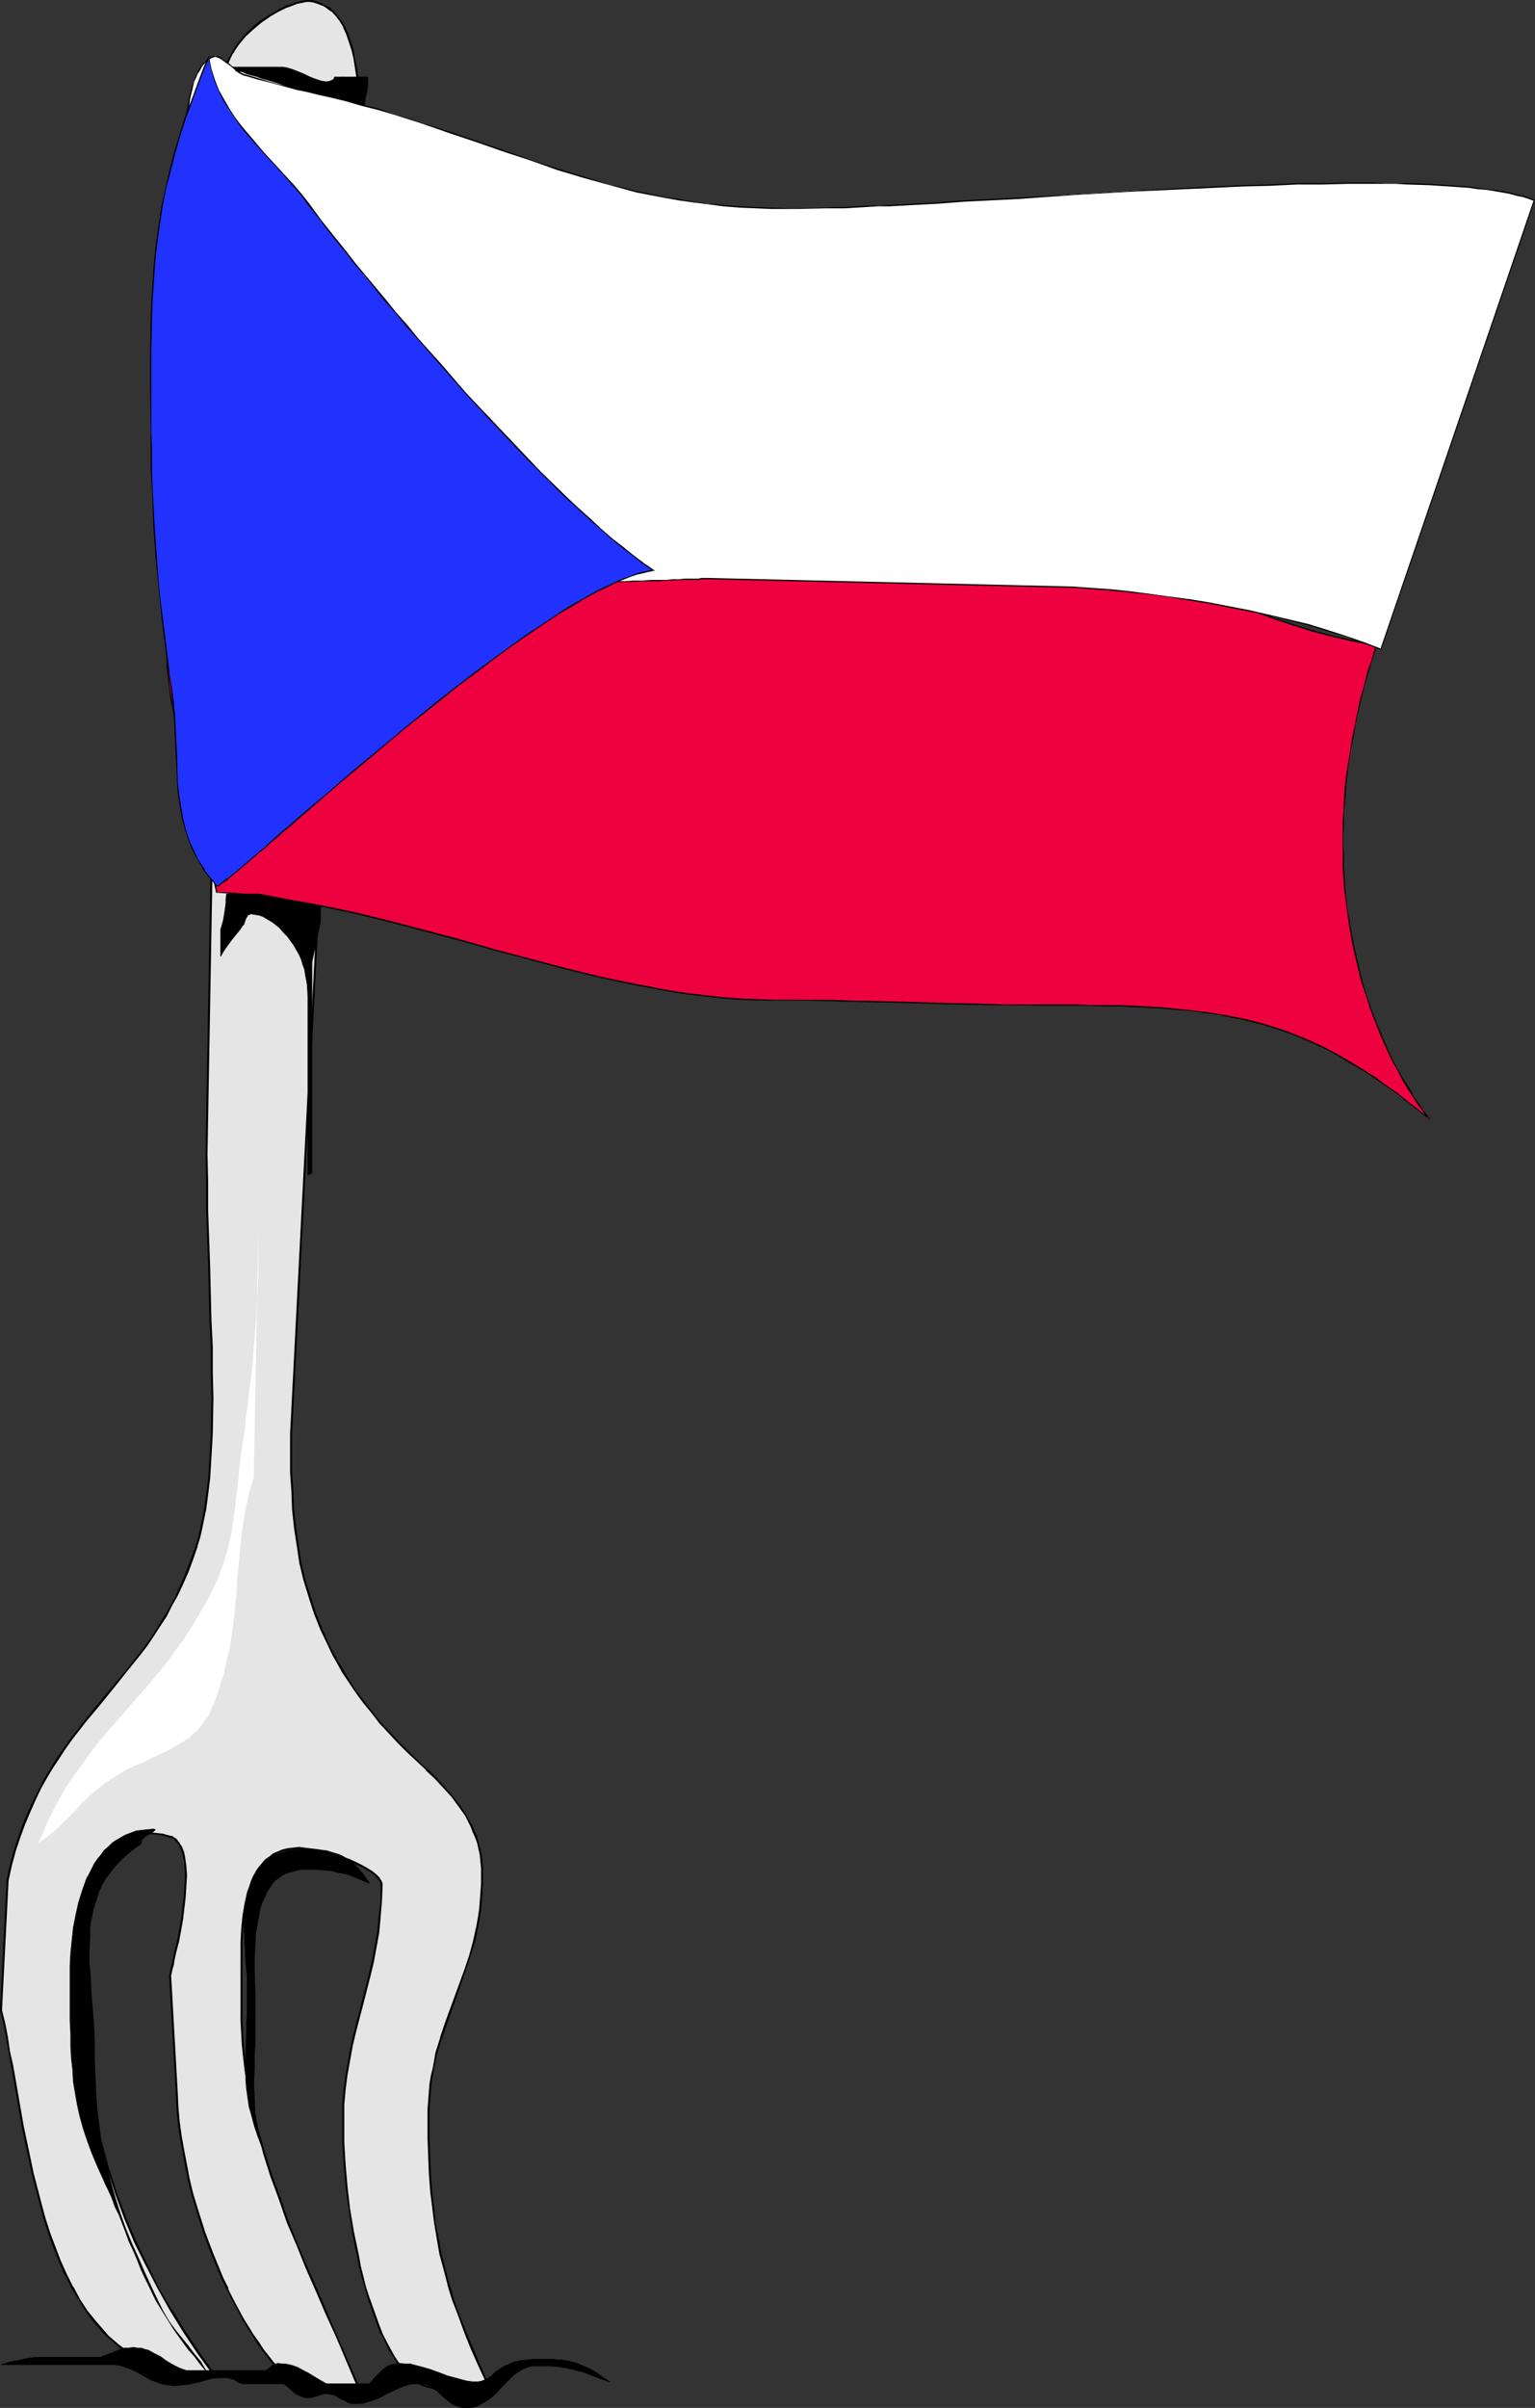 <?xml version="1.0" encoding="UTF-8" standalone="no"?>
<svg
   version="1.0"
   width="99.295mm"
   height="155.69mm"
   id="svg17"
   sodipodi:docname="Cuisine - Czechoslovakian.wmf"
   xmlns:inkscape="http://www.inkscape.org/namespaces/inkscape"
   xmlns:sodipodi="http://sodipodi.sourceforge.net/DTD/sodipodi-0.dtd"
   xmlns="http://www.w3.org/2000/svg"
   xmlns:svg="http://www.w3.org/2000/svg">
  <rect width="100%" height="100%" fill="#333333" stroke="none"/>
  <sodipodi:namedview
     id="namedview17"
     pagecolor="#ffffff"
     bordercolor="#000000"
     borderopacity="0.25"
     inkscape:showpageshadow="2"
     inkscape:pageopacity="0.0"
     inkscape:pagecheckerboard="0"
     inkscape:deskcolor="#d1d1d1"
     inkscape:document-units="mm" />
  <defs
     id="defs1">
    <pattern
       id="WMFhbasepattern"
       patternUnits="userSpaceOnUse"
       width="6"
       height="6"
       x="0"
       y="0" />
  </defs>
  <path
     style="fill:#e5e5e5;fill-opacity:1;fill-rule:evenodd;stroke:none"
     d="m 71.083,350.33 v 4.848 l 0.162,4.686 0.162,4.525 0.323,4.525 0.485,4.363 0.485,4.363 0.808,4.201 0.969,4.201 1.131,4.04 1.454,4.201 1.616,4.04 1.777,4.04 0.969,1.939 1.131,1.939 1.131,2.101 1.292,1.939 1.292,1.939 1.454,2.101 1.454,1.939 1.616,2.101 2.1,2.585 2.262,2.424 2.262,2.424 2.262,2.262 4.523,4.363 2.262,2.101 2.1,2.262 1.939,2.262 1.777,2.262 1.616,2.262 0.646,1.293 0.646,1.293 0.646,1.293 0.485,1.454 0.485,1.454 0.323,1.454 0.323,1.454 0.323,1.616 v 1.616 l 0.162,1.778 -0.162,2.101 v 2.262 l -0.162,2.101 -0.323,2.101 -0.323,1.939 -0.323,1.939 -0.808,3.717 -0.969,3.393 -1.131,3.555 -2.423,6.625 -2.423,6.625 -1.131,3.393 -0.969,3.555 -0.808,3.717 -0.323,1.939 -0.323,1.939 -0.323,1.939 -0.162,2.262 v 2.101 l -0.162,2.262 0.162,4.686 v 4.525 l 0.323,4.201 0.162,4.201 0.485,4.04 0.485,3.878 0.646,3.717 0.808,3.717 0.808,3.717 1.131,3.717 1.131,3.717 1.292,3.878 1.454,3.878 1.777,4.04 1.777,4.201 1.939,4.363 -1.777,0.162 -1.454,0.162 -5.816,0.646 -1.616,0.162 -1.777,0.162 -1.292,-0.162 -1.292,-0.162 -1.131,-0.485 -1.292,-0.808 -1.131,-0.808 -1.131,-1.131 -0.969,-1.131 -1.131,-1.454 -0.969,-1.616 -0.969,-1.616 -0.969,-1.778 -0.969,-1.939 -0.808,-2.101 -0.969,-2.262 -0.808,-2.262 -0.646,-2.424 -0.808,-2.424 -0.646,-2.585 -0.646,-2.585 -0.646,-2.585 -0.969,-5.494 -0.969,-5.494 -0.646,-5.656 -0.485,-5.656 -0.323,-5.333 -0.162,-2.747 v -2.585 l 0.162,-3.878 0.323,-3.717 0.323,-3.717 0.646,-3.555 0.808,-3.555 0.646,-3.393 1.777,-6.948 1.777,-6.787 0.808,-3.555 0.646,-3.393 0.646,-3.717 0.485,-3.555 0.323,-3.878 0.162,-3.878 -0.162,-0.323 -0.162,-0.485 -0.162,-0.323 -0.323,-0.485 -0.646,-0.808 -0.969,-0.808 -1.292,-0.808 -1.454,-0.808 -1.454,-0.646 -1.616,-0.646 -3.393,-1.293 -1.616,-0.323 -1.616,-0.485 -1.616,-0.323 -1.292,-0.323 -1.292,-0.162 h -1.131 -1.454 l -1.292,0.323 -1.292,0.162 -1.292,0.485 -0.969,0.646 -0.969,0.646 -0.969,0.646 -0.808,0.97 -0.808,0.97 -0.646,0.97 -0.646,1.131 -0.485,1.131 -0.485,1.293 -0.323,1.293 -0.323,1.454 -0.323,1.454 -0.485,2.909 -0.323,3.232 -0.323,3.232 v 3.232 6.625 3.232 3.07 l 0.162,3.07 0.162,3.07 0.162,2.909 0.323,3.07 0.323,2.909 0.485,2.909 0.485,2.909 0.646,2.909 1.292,5.817 1.616,5.817 1.777,5.656 1.939,5.656 2.1,5.656 2.262,5.494 2.262,5.656 2.423,5.656 2.423,5.656 2.585,5.656 4.847,11.311 -0.323,0.485 -0.646,0.323 -0.646,0.323 -0.808,0.162 -0.969,0.162 h -0.808 l -2.1,-0.162 -1.939,-0.162 -2.1,-0.323 -0.808,-0.162 -0.808,-0.162 h -0.808 -0.485 l -0.808,-0.162 -0.646,-0.323 -0.808,-0.485 -0.969,-0.485 -0.969,-0.808 -0.969,-1.131 -0.969,-1.131 -1.131,-1.131 -1.131,-1.616 -1.292,-1.454 -1.131,-1.778 -1.292,-1.778 -1.292,-2.101 -1.292,-2.101 -1.131,-2.262 -1.292,-2.424 -1.292,-2.424 -1.292,-2.585 -1.131,-2.747 -1.131,-2.909 -1.131,-2.909 -1.131,-2.909 -0.969,-3.07 -0.969,-3.232 -0.808,-3.232 -0.808,-3.232 -0.808,-3.393 -0.646,-3.555 -0.485,-3.393 -0.485,-3.555 -0.323,-3.717 -0.323,-3.555 -1.616,-28.602 0.162,-0.808 0.323,-0.808 0.162,-1.131 0.323,-0.97 0.485,-2.262 0.485,-2.424 0.485,-2.747 0.485,-2.585 0.485,-2.747 0.323,-2.747 0.162,-2.747 v -2.585 -2.262 l -0.162,-1.131 -0.162,-0.97 -0.323,-0.97 -0.162,-0.97 -0.323,-0.646 -0.485,-0.808 -0.485,-0.646 -0.485,-0.485 -0.646,-0.323 -0.646,-0.323 -1.777,-0.485 -1.616,-0.162 -1.616,-0.162 -1.454,0.162 -1.454,0.323 -1.292,0.485 -1.131,0.485 -1.131,0.808 -1.131,0.808 -0.969,0.97 -0.808,1.131 -0.808,1.131 -0.808,1.293 -0.646,1.454 -0.808,1.454 -0.485,1.454 -0.485,1.616 -0.485,1.778 -0.808,3.393 -0.646,3.555 -0.323,3.717 -0.323,3.555 -0.162,3.717 -0.162,3.393 v 3.232 3.07 l 0.162,3.07 0.162,3.232 0.162,3.07 0.646,6.14 0.485,3.07 0.485,3.07 0.485,3.07 0.646,2.909 1.454,5.979 1.616,5.979 1.939,5.817 2.262,5.817 2.423,5.656 2.585,5.656 2.908,5.494 3.231,5.494 3.231,5.494 3.554,5.333 3.877,5.333 H 50.566 L 48.627,580.435 h -1.777 l -1.777,-0.323 -1.777,-0.162 -1.616,-0.485 -1.616,-0.485 -1.616,-0.485 -1.616,-0.485 -1.454,-0.646 -1.454,-0.808 -1.292,-0.808 -1.292,-0.808 -1.292,-0.97 -1.292,-0.97 -2.423,-2.101 -0.969,-1.131 -2.262,-2.424 -1.939,-2.585 -1.777,-2.909 -1.777,-2.909 -1.454,-3.07 -1.454,-3.232 -1.454,-3.393 -1.131,-3.555 -1.131,-3.555 -1.131,-3.555 -0.969,-3.717 -0.808,-3.717 -0.969,-3.878 -1.454,-7.433 -1.454,-7.595 -1.292,-7.272 -0.646,-3.555 -0.646,-3.555 -0.646,-3.393 -0.646,-3.232 1.454,-31.672 0.969,-3.878 0.969,-3.555 1.131,-3.232 1.131,-3.232 1.131,-3.07 1.292,-2.909 1.454,-2.585 1.454,-2.747 1.454,-2.424 1.454,-2.424 1.616,-2.262 1.616,-2.262 3.231,-4.201 3.393,-4.201 3.554,-4.04 3.231,-4.201 3.393,-4.201 1.616,-2.101 1.616,-2.262 1.454,-2.424 1.454,-2.424 1.454,-2.424 1.454,-2.747 1.292,-2.747 1.131,-2.909 1.292,-3.07 0.969,-3.232 0.646,-2.101 0.485,-2.262 0.485,-2.262 0.485,-2.424 0.323,-2.262 0.485,-2.585 0.162,-2.585 0.162,-2.585 0.323,-2.747 0.162,-2.747 v -2.909 l 0.162,-2.909 v -5.817 -6.14 l -0.162,-6.302 -0.162,-6.464 -0.162,-6.625 -0.323,-6.625 -0.162,-6.787 -0.162,-6.787 -0.162,-6.948 v -6.787 l 4.523,-255.314 -0.323,-1.616 -0.323,-1.454 -0.162,-1.616 0.162,-1.454 0.162,-1.454 0.162,-1.293 0.485,-1.293 0.485,-1.293 0.485,-1.293 0.646,-1.131 0.646,-1.131 0.808,-1.131 0.808,-0.97 0.808,-0.97 1.939,-1.939 1.939,-1.616 2.1,-1.293 1.939,-1.131 1.939,-0.97 0.969,-0.485 0.969,-0.323 0.808,-0.162 0.808,-0.323 0.808,-0.162 h 0.646 l 0.646,-0.162 0.485,0.162 0.969,0.162 0.808,0.162 0.969,0.323 0.646,0.485 0.808,0.323 0.646,0.646 0.646,0.485 0.646,0.646 1.131,1.454 0.969,1.616 0.808,1.778 0.646,1.778 0.485,2.101 0.485,1.939 0.323,2.101 0.323,2.262 0.323,4.201 0.162,2.101 0.162,1.939 z"
     id="path1" />
  <path
     style="fill:#000000;fill-opacity:1;fill-rule:evenodd;stroke:none"
     d="m 70.922,350.33 v 4.848 4.686 l 0.323,4.525 0.162,4.525 v 0 l 0.485,4.525 0.646,4.201 0.646,4.363 0.969,4.04 1.292,4.201 v 0 l 1.292,4.04 1.616,4.04 1.939,4.04 v 0 l 0.969,2.101 1.131,1.939 v 0 l 1.131,2.101 1.292,1.939 1.292,1.939 1.454,2.101 1.454,1.939 1.616,1.939 2.1,2.747 2.262,2.424 2.262,2.424 v 0 l 2.262,2.262 4.685,4.363 h -0.162 l 2.262,2.101 v 0 l 2.1,2.262 1.939,2.101 1.777,2.424 1.616,2.262 v 0 l 0.646,1.293 0.646,1.293 v 0 l 0.485,1.293 0.646,1.454 0.485,1.293 v 0 l 0.323,1.454 0.323,1.454 0.162,1.616 v 0 l 0.162,1.616 v 1.778 2.101 l -0.162,2.262 -0.162,2.101 v 0 l -0.162,1.939 -0.323,2.101 -0.323,1.778 -0.808,3.717 -0.969,3.555 v 0 l -1.131,3.393 -2.423,6.625 -2.423,6.625 -1.131,3.393 v 0.162 l -1.131,3.555 -0.646,3.717 -0.485,1.939 -0.323,1.939 -0.162,1.939 v 0 l -0.162,2.262 -0.162,2.101 v 2.262 4.686 l 0.162,4.525 0.162,4.201 0.323,4.201 v 0.162 l 0.485,3.878 0.485,3.878 0.646,3.878 0.646,3.717 0.969,3.555 0.969,3.717 v 0.162 l 1.131,3.717 1.454,3.717 1.454,4.04 1.616,4.04 1.777,4.04 2.1,4.525 0.162,-0.323 h -1.777 v 0 l -1.616,0.323 -5.654,0.646 v 0 l -1.616,0.162 h -1.777 -1.292 v 0 l -1.131,-0.323 v 0 l -1.131,-0.485 v 0 l -1.292,-0.646 v 0 l -1.131,-0.808 -1.131,-1.131 v 0 l -0.969,-1.131 -1.131,-1.454 -0.969,-1.454 -0.969,-1.778 v 0 l -0.969,-1.778 -0.969,-1.939 v 0 l -0.808,-2.101 -0.808,-2.262 -0.808,-2.262 -0.808,-2.262 v 0 l -0.808,-2.424 -0.646,-2.585 -0.646,-2.585 -0.485,-2.747 -1.131,-5.332 -0.969,-5.656 -0.646,-5.494 v 0 l -0.485,-5.656 -0.323,-5.333 v -5.332 -3.878 l 0.323,-3.717 v 0 l 0.485,-3.717 0.646,-3.555 0.646,-3.555 0.808,-3.393 1.777,-6.787 1.777,-6.948 0.808,-3.393 0.646,-3.555 0.646,-3.555 0.323,-3.717 v 0 l 0.323,-3.878 0.162,-3.878 v 0 -0.485 l -0.162,-0.323 -0.162,-0.485 h -0.162 l -0.162,-0.485 -0.808,-0.808 v 0 l -0.969,-0.808 -1.292,-0.808 v 0 l -1.454,-0.808 v 0 l -1.616,-0.808 -1.454,-0.646 -3.393,-1.131 h -0.162 l -1.616,-0.485 -1.616,-0.485 -1.454,-0.323 -1.454,-0.162 -1.292,-0.162 v 0 l -1.131,-0.162 -1.454,0.162 v 0 l -1.454,0.162 -1.292,0.323 v 0 l -1.131,0.485 v 0 l -1.131,0.485 v 0 l -0.969,0.808 -0.969,0.646 v 0 l -0.808,0.97 -0.808,0.97 -0.646,0.97 v 0.162 l -0.646,0.97 v 0 l -0.485,1.293 -0.485,1.293 -0.485,1.293 v 0 l -0.323,1.454 -0.323,1.454 -0.485,2.909 -0.323,3.232 v 0 l -0.162,3.232 v 3.232 6.625 3.232 3.07 3.07 l 0.162,3.07 0.162,2.909 0.323,3.07 v 0 l 0.323,2.909 0.485,2.909 0.646,3.07 0.485,2.747 1.454,5.817 1.454,5.817 v 0 l 1.777,5.656 2.1,5.656 1.939,5.656 2.423,5.656 2.262,5.656 2.423,5.494 2.423,5.656 2.585,5.656 4.847,11.473 v -0.323 l -0.323,0.485 v 0 l -0.646,0.323 h 0.162 l -0.808,0.323 h 0.162 l -0.808,0.162 h -0.969 v 0 h -0.808 -2.1 v 0 l -1.939,-0.323 -1.939,-0.323 -0.969,-0.162 H 75.284 v 0 l -0.808,-0.162 h -0.485 v 0 h -0.646 v 0 l -0.646,-0.323 v 0 l -0.969,-0.485 h 0.162 l -0.969,-0.646 -0.969,-0.808 0.646,1.293 0.969,0.646 v 0 l 0.969,0.323 v 0.162 l 0.646,0.323 h 0.646 0.162 0.485 l 0.808,0.162 h -0.162 0.808 l 0.969,0.162 1.939,0.323 2.1,0.323 v 0 h 2.1 0.808 0.162 0.808 l 0.808,-0.162 v 0 l 0.808,-0.485 0.646,-0.323 0.485,-0.646 -5.008,-11.473 -2.423,-5.656 -2.423,-5.656 -2.423,-5.494 -2.423,-5.656 -2.262,-5.656 -1.939,-5.656 -2.1,-5.656 -1.777,-5.656 v 0 l -1.616,-5.656 -1.292,-5.817 -0.646,-2.909 -0.485,-2.909 -0.485,-2.909 -0.323,-3.07 v 0.162 l -0.323,-3.07 -0.162,-2.909 -0.162,-3.07 v -3.07 -3.07 -3.232 -6.625 -3.232 l 0.162,-3.232 v 0 l 0.323,-3.07 0.485,-3.07 0.323,-1.454 0.323,-1.293 v 0 l 0.485,-1.293 0.485,-1.293 0.485,-1.131 v 0 l 0.485,-1.131 v 0 l 0.808,-0.97 0.646,-0.97 0.808,-0.97 v 0.162 l 0.969,-0.808 0.969,-0.646 v 0 l 0.969,-0.485 v 0 l 1.131,-0.485 v 0 l 1.292,-0.323 1.292,-0.162 v 0 l 1.454,-0.162 1.131,0.162 H 74.153 l 1.292,0.162 1.454,0.162 1.454,0.323 1.777,0.485 1.616,0.485 v 0 l 3.231,1.131 1.616,0.646 1.616,0.808 v -0.162 l 1.292,0.808 v 0 l 1.292,0.808 0.969,0.808 v 0 l 0.646,0.808 0.323,0.323 v 0 l 0.162,0.485 0.162,0.323 v 0 0.485 -0.162 3.878 l -0.485,3.878 v -0.162 l -0.323,3.717 -0.646,3.555 -0.646,3.555 -0.808,3.393 -1.777,6.948 -1.777,6.948 -0.808,3.393 -0.646,3.555 -0.646,3.555 -0.485,3.717 v 0 l -0.323,3.717 v 3.878 5.332 l 0.323,5.333 0.485,5.656 v 0 l 0.808,5.656 0.808,5.494 1.131,5.494 0.485,2.585 0.646,2.585 0.808,2.585 0.646,2.585 v 0 l 0.808,2.262 0.808,2.262 0.808,2.262 0.808,2.101 h 0.162 l 0.969,1.939 0.808,1.939 v 0 l 1.131,1.616 0.969,1.616 0.969,1.293 1.131,1.293 v 0 l 1.131,1.131 1.131,0.808 h 0.162 l 1.131,0.808 v 0 l 1.292,0.485 v 0 l 1.292,0.323 h 1.292 l 1.777,-0.162 h 1.616 v 0 l 5.816,-0.808 1.616,-0.162 h -0.162 l 2.1,-0.162 -2.1,-4.686 -1.777,-4.201 -1.616,-3.878 -1.616,-4.04 -1.292,-3.717 -1.131,-3.878 v 0.162 l -0.969,-3.717 -0.969,-3.717 -0.646,-3.717 -0.808,-3.717 -0.323,-3.878 -0.485,-4.04 v 0 l -0.323,-4.201 -0.162,-4.201 -0.162,-4.525 v -4.686 -2.262 l 0.162,-2.101 0.162,-2.262 v 0.162 l 0.162,-2.101 0.323,-1.939 0.323,-1.939 0.808,-3.717 1.131,-3.555 v 0.162 l 1.131,-3.393 2.423,-6.787 2.262,-6.625 1.131,-3.393 v 0 l 1.131,-3.555 0.808,-3.717 0.323,-1.939 0.323,-1.939 0.162,-2.101 v 0 l 0.162,-2.101 0.162,-2.262 v -2.101 -1.778 l -0.162,-1.616 v 0 l -0.162,-1.616 -0.323,-1.454 -0.485,-1.616 v 0 l -0.323,-1.454 -0.646,-1.293 -0.485,-1.293 v 0 l -0.808,-1.293 -0.646,-1.293 v 0 l -1.616,-2.424 -1.777,-2.262 -1.939,-2.262 -2.1,-2.262 v 0 l -2.1,-2.101 h -0.162 l -4.523,-4.363 -2.262,-2.262 v 0 l -2.262,-2.424 -2.262,-2.424 -2.1,-2.585 -1.616,-2.101 -1.454,-1.939 -1.454,-1.939 -1.292,-2.101 -1.131,-1.939 -1.292,-2.101 v 0.162 l -0.969,-2.101 -1.131,-1.939 v 0 l -1.777,-4.04 -1.616,-4.04 -1.292,-4.04 v 0 l -1.292,-4.04 -0.969,-4.201 -0.646,-4.201 -0.646,-4.363 -0.485,-4.363 v 0 l -0.162,-4.525 -0.323,-4.525 v -4.686 -4.848 z"
     id="path2" />
  <path
     style="fill:#000000;fill-opacity:1;fill-rule:evenodd;stroke:none"
     d="m 69.952,580.435 -0.969,-0.97 v 0.162 l -0.969,-1.131 -1.131,-1.293 -1.131,-1.454 -1.292,-1.616 -1.131,-1.778 -1.292,-1.778 -1.292,-2.101 -1.292,-2.101 v 0 l -2.423,-4.525 -1.292,-2.585 h 0.162 l -1.292,-2.585 -1.131,-2.747 -1.131,-2.747 -1.131,-2.909 -1.131,-3.07 -0.969,-3.07 v 0 l -0.969,-3.07 -0.969,-3.232 -0.808,-3.393 -0.646,-3.393 -0.646,-3.393 -0.646,-3.555 -0.485,-3.555 v 0.162 l -0.323,-3.717 -0.162,-3.555 -1.616,-28.602 v 0 l 0.162,-0.808 0.162,-0.808 0.323,-0.97 0.162,-1.131 0.485,-2.262 0.646,-2.424 0.485,-2.585 0.485,-2.747 0.323,-2.747 0.323,-2.747 v 0 l 0.162,-2.747 0.162,-2.585 -0.162,-2.262 -0.162,-1.131 v 0 l -0.162,-1.131 -0.162,-0.808 v -0.162 l -0.323,-0.808 -0.323,-0.808 v 0 l -0.485,-0.646 v -0.162 L 43.458,449.87 v -0.162 l -0.485,-0.485 -0.646,-0.323 v -0.162 l -0.808,-0.162 v 0 l -1.777,-0.485 -1.616,-0.162 v 0 l -1.616,-0.162 -1.454,0.162 h -0.162 l -1.292,0.323 v 0 l -1.292,0.323 -1.292,0.646 v 0 l -1.131,0.646 -1.131,0.97 v 0 l -0.969,0.97 v 0 l -0.969,1.131 -0.808,1.131 -0.646,1.293 -0.162,0.162 -0.646,1.293 -0.646,1.454 -0.485,1.616 -0.646,1.616 v 0 l -0.485,1.616 -0.646,3.555 -0.646,3.555 -0.485,3.555 v 0.162 l -0.323,3.555 -0.162,3.717 v 3.393 l -0.162,3.232 0.162,3.07 v 3.07 l 0.162,3.232 0.323,3.07 v 0 l 0.646,6.14 0.323,3.07 0.646,3.07 0.485,3.07 0.646,3.07 1.454,5.979 1.616,5.817 v 0 l 1.939,5.979 2.1,5.656 2.423,5.817 2.746,5.494 v 0 l 2.908,5.656 3.07,5.494 v 0 l 3.393,5.494 3.554,5.333 3.877,5.333 0.162,-0.485 -1.939,0.162 -1.939,-0.162 -1.777,-0.162 v 0 l -1.777,-0.162 -1.777,-0.323 -1.616,-0.323 -1.616,-0.485 v 0 l -1.616,-0.485 -1.454,-0.646 -1.454,-0.646 -1.454,-0.646 v 0 l -1.292,-0.808 -1.292,-0.808 -1.292,-0.97 -1.292,-0.97 -2.423,-2.101 v 0 l -0.969,-1.131 -2.1,-2.424 -2.1,-2.585 -1.777,-2.747 -1.616,-3.07 v 0.162 l -1.616,-3.232 v 0 l -1.454,-3.232 -1.292,-3.393 -1.292,-3.393 -1.131,-3.555 v 0 l -0.969,-3.555 -0.969,-3.717 -0.969,-3.717 -0.808,-3.878 -1.616,-7.595 -1.292,-7.433 -1.292,-7.433 -0.808,-3.555 -0.485,-3.393 -0.646,-3.393 -0.808,-3.232 v 0 L 2.1,459.565 v 0 l 0.808,-3.717 0.969,-3.555 v 0 l 1.131,-3.393 1.131,-3.07 1.292,-3.07 1.292,-2.909 v 0 l 1.292,-2.747 1.454,-2.585 v 0 l 1.454,-2.424 1.616,-2.424 1.454,-2.262 1.616,-2.262 3.393,-4.363 3.393,-4.04 3.393,-4.201 3.231,-4.04 3.393,-4.201 1.616,-2.101 1.616,-2.424 1.454,-2.262 1.616,-2.424 v 0 l 1.292,-2.585 1.454,-2.585 v 0 l 1.292,-2.747 1.292,-2.909 1.131,-3.07 1.131,-3.232 v -0.162 l 0.646,-2.101 0.485,-2.101 0.485,-2.424 0.485,-2.262 0.323,-2.424 0.323,-2.585 0.323,-2.585 v 0 l 0.162,-2.585 0.162,-2.747 0.162,-2.747 0.162,-2.909 0.162,-8.726 -0.162,-6.14 v -6.302 l -0.323,-6.464 -0.162,-6.625 -0.162,-6.625 -0.485,-13.574 v -6.948 l -0.162,-6.787 4.523,-255.314 -0.323,-1.616 -0.162,-1.616 v 0.162 l -0.162,-1.616 v -1.454 0 l 0.162,-1.293 0.323,-1.454 0.323,-1.293 v 0 l 0.485,-1.293 0.485,-1.131 v 0 l 0.646,-1.293 v 0.162 l 0.646,-1.131 0.808,-1.131 0.808,-0.97 0.808,-0.97 v 0 L 62.036,7.11 63.975,5.494 66.075,4.04 68.014,2.909 v 0 l 1.939,-0.97 0.969,-0.323 0.808,-0.323 v 0 L 72.537,0.97 73.345,0.808 V 0.323 l -0.808,0.162 -0.808,0.323 h -0.162 l -0.808,0.323 -0.969,0.323 -1.939,0.97 -0.162,0.162 -1.939,1.131 -2.1,1.293 -1.939,1.616 -1.939,1.939 v 0 l -0.808,0.97 -0.808,0.97 -0.808,1.131 -0.646,1.131 v 0 l -0.646,1.293 h -0.162 l -0.485,1.131 -0.485,1.293 v 0 l -0.323,1.454 -0.323,1.293 -0.162,1.454 v 0 1.454 l 0.162,1.616 v 0 l 0.162,1.454 0.323,1.616 v 0 l -4.523,255.314 0.162,6.787 v 6.948 l 0.485,13.574 0.162,6.625 0.162,6.625 0.323,6.464 v 6.302 l 0.162,6.14 -0.162,8.726 -0.162,2.909 -0.162,2.747 -0.162,2.747 -0.162,2.585 v 0 l -0.323,2.585 -0.323,2.424 -0.323,2.424 -0.485,2.424 -0.485,2.262 -0.485,2.262 -0.646,2.101 v 0 l -1.131,3.07 -1.131,3.07 -1.292,3.07 -1.292,2.747 h 0.162 l -1.454,2.585 -1.454,2.585 v -0.162 l -1.454,2.424 -1.454,2.424 -1.616,2.262 -1.616,2.101 -3.393,4.363 -3.393,4.04 -3.393,4.04 -3.393,4.201 -3.231,4.201 -1.616,2.262 -1.616,2.262 -1.454,2.424 -1.616,2.585 v 0 l -1.292,2.585 -1.454,2.747 v 0 l -1.292,2.909 -1.292,2.909 -1.131,3.232 -1.131,3.393 v 0 l -0.969,3.555 -0.808,3.717 L 0,491.237 l 0.808,3.232 0.646,3.393 0.646,3.555 0.646,3.555 1.292,7.272 1.292,7.595 1.616,7.595 0.808,3.717 0.969,3.717 0.969,3.717 0.969,3.717 v 0 l 1.131,3.555 1.292,3.555 1.292,3.232 1.454,3.393 h 0.162 l 1.454,3.07 v 0 l 1.777,2.909 1.777,2.909 1.939,2.585 2.1,2.424 1.131,1.131 v 0 l 2.423,2.101 1.292,1.131 1.292,0.808 1.292,0.808 1.292,0.808 0.162,0.162 1.454,0.646 1.454,0.646 1.454,0.646 1.616,0.485 v 0 l 1.616,0.485 1.777,0.323 1.777,0.323 1.777,0.162 v 0 l 1.777,0.162 h 1.939 2.423 l -4.039,-5.656 -3.554,-5.333 -3.393,-5.494 v 0.162 l -3.231,-5.494 -2.746,-5.656 v 0 l -2.746,-5.656 -2.423,-5.656 -2.1,-5.656 -1.939,-5.979 v 0.162 l -1.616,-5.979 -1.454,-5.979 -0.646,-2.909 -0.485,-3.07 -0.646,-3.07 -0.323,-3.07 -0.646,-6.14 v 0 l -0.323,-3.07 -0.162,-3.232 v -3.07 l -0.162,-3.07 0.162,-3.232 v -3.393 l 0.162,-3.717 0.323,-3.555 v 0 l 0.485,-3.555 0.646,-3.717 0.646,-3.393 0.485,-1.616 v 0 l 0.485,-1.616 0.646,-1.616 0.646,-1.454 0.646,-1.293 v 0 l 0.808,-1.293 0.808,-1.131 0.808,-1.131 v 0 l 1.131,-0.97 h -0.162 l 1.131,-0.808 1.131,-0.808 -0.162,0.162 1.292,-0.646 1.292,-0.323 v 0 l 1.292,-0.323 v 0 l 1.454,-0.162 h 1.616 v 0 l 1.616,0.323 1.777,0.485 h -0.162 l 0.646,0.162 v 0 l 0.646,0.323 0.485,0.646 v -0.162 l 0.485,0.646 v 0 l 0.323,0.646 v 0 l 0.323,0.808 0.323,0.808 v 0 l 0.162,0.97 0.323,0.97 v 0 1.131 l 0.162,2.262 -0.162,2.585 -0.162,2.747 v -0.162 l -0.323,2.747 -0.323,2.747 -0.485,2.747 -0.485,2.585 -0.646,2.585 -0.485,2.262 -0.162,0.97 -0.323,0.97 -0.162,0.97 -0.162,0.808 1.616,28.602 0.162,3.555 0.323,3.717 v 0 l 0.485,3.555 0.646,3.555 0.646,3.393 0.646,3.393 0.808,3.232 0.969,3.232 0.969,3.232 v 0 l 0.969,3.07 1.131,3.07 1.131,2.909 1.131,2.747 1.131,2.747 1.292,2.585 v 0 l 1.292,2.585 2.423,4.525 v 0.162 l 1.292,2.101 1.292,1.939 1.131,1.939 1.292,1.778 1.131,1.454 1.131,1.454 1.131,1.293 1.131,1.131 v 0.162 l 1.131,0.97 0.808,0.808 z"
     id="path3" />
  <path
     style="fill:#000000;fill-opacity:1;fill-rule:evenodd;stroke:none"
     d="M 73.345,0.808 74.153,0.646 74.799,0.485 v 0 h 0.646 0.485 v 0 l 0.808,0.162 0.969,0.323 v 0 l 0.808,0.323 v 0 l 0.808,0.323 0.646,0.485 v 0 l 0.646,0.485 0.808,0.485 h -0.162 l 0.646,0.646 1.131,1.454 0.969,1.616 -0.162,-0.162 0.808,1.778 0.646,1.939 v 0 l 0.646,1.939 0.485,2.101 0.323,2.101 0.323,2.101 v 0 l 0.323,4.201 0.162,4.04 -16.64,323.505 h 0.485 L 88.046,26.824 87.885,22.784 87.562,18.583 V 18.421 L 87.239,16.321 86.754,14.22 86.431,12.119 85.785,10.18 v 0 L 85.138,8.241 84.331,6.464 v 0 L 83.361,4.848 82.23,3.393 81.746,2.747 H 81.584 L 80.938,2.101 80.292,1.616 v 0 L 79.484,1.293 78.676,0.808 v 0 L 77.868,0.485 v 0 L 76.899,0.162 75.93,0 v 0 h -0.485 -0.646 v 0 l -0.808,0.162 -0.646,0.162 z"
     id="path4" />
  <path
     style="fill:#ed023f;fill-opacity:1;fill-rule:evenodd;stroke:none"
     d="m 253.153,134.282 3.231,0.485 3.231,0.323 3.07,0.485 2.908,0.646 3.07,0.485 2.746,0.646 2.908,0.808 2.746,0.808 5.331,1.616 5.17,1.616 5.008,1.778 4.847,1.778 4.847,1.939 4.847,1.778 4.685,1.778 4.847,1.616 4.847,1.454 4.847,1.293 5.008,1.131 2.585,0.485 2.585,0.485 -0.969,3.393 -1.131,3.393 -0.808,3.232 -0.969,3.232 -0.646,3.232 -0.646,3.232 -0.646,3.07 -0.485,3.232 -0.485,2.909 -0.485,3.07 -0.323,2.909 -0.162,2.909 -0.162,2.909 -0.162,2.747 -0.162,2.747 v 2.747 l 0.162,2.585 v 2.585 l 0.323,5.171 0.646,4.848 0.646,4.686 0.808,4.363 0.969,4.363 0.969,4.04 1.131,3.878 1.292,3.555 1.292,3.393 1.292,3.232 1.292,2.909 1.292,2.747 1.292,2.424 1.292,2.262 1.292,2.101 1.131,1.778 0.969,1.616 0.485,0.808 0.485,0.646 0.485,0.485 0.323,0.485 0.323,0.485 0.323,0.485 0.323,0.323 0.162,0.162 0.162,0.323 0.162,0.162 v 0 l 0.162,0.162 -2.908,-2.262 -2.585,-2.262 -2.746,-1.939 -2.585,-1.939 -2.585,-1.778 -2.585,-1.778 -2.423,-1.454 -2.585,-1.454 -2.423,-1.454 -2.423,-1.293 -2.423,-1.131 -2.585,-1.131 -2.423,-0.97 -2.585,-0.97 -2.423,-0.808 -2.585,-0.808 -2.585,-0.646 -2.585,-0.646 -2.585,-0.485 -2.746,-0.646 -2.908,-0.323 -2.746,-0.485 -2.908,-0.323 -3.07,-0.162 -3.07,-0.323 -3.231,-0.162 -3.231,-0.162 -3.393,-0.162 h -3.393 l -3.716,-0.162 h -3.716 -3.716 -4.847 -4.523 -4.523 l -4.2,-0.162 -8.562,-0.162 -16.64,-0.485 -8.562,-0.162 -4.362,-0.162 h -4.362 l -4.685,-0.162 h -4.685 -4.2 l -4.2,-0.162 -4.362,-0.323 -4.2,-0.485 -4.2,-0.485 -4.2,-0.646 -4.362,-0.808 -4.2,-0.808 -8.562,-1.778 -8.562,-2.101 -8.562,-2.262 -8.562,-2.262 -8.562,-2.424 -8.562,-2.262 -8.562,-2.262 -8.562,-2.101 -8.401,-1.778 -4.362,-0.808 -4.2,-0.646 -4.2,-0.646 -4.362,-0.485 -4.2,-0.485 -4.2,-0.323 -0.808,-3.555 -0.808,-3.555 -0.808,-3.393 -0.646,-3.393 -0.808,-3.07 -0.808,-3.07 -0.808,-3.07 -0.808,-2.909 -0.808,-2.909 -0.646,-2.747 -1.292,-5.333 -1.292,-5.171 -0.808,-5.009 -0.323,-2.585 -0.323,-2.585 -0.323,-2.585 v -2.424 l -0.162,-2.585 0.162,-2.585 0.162,-2.585 0.162,-2.747 0.485,-2.747 0.485,-2.747 0.646,-2.909 0.646,-2.909 0.969,-2.909 0.969,-3.232 1.292,-3.232 1.292,-3.232 h 0.162 0.323 1.292 l 0.969,-0.162 h 14.378 l 2.262,0.162 h 4.847 2.746 2.746 2.746 2.908 l 3.07,0.162 h 3.07 3.393 l 3.231,0.162 h 3.393 3.554 l 3.393,0.162 7.431,0.162 7.431,0.162 7.916,0.323 7.916,0.162 8.239,0.162 8.239,0.485 8.401,0.323 8.562,0.323 16.963,0.808 17.125,0.808 8.401,0.646 8.401,0.485 8.239,0.646 7.916,0.646 7.916,0.646 z"
     id="path5" />
  <path
     style="fill:#000000;fill-opacity:1;fill-rule:evenodd;stroke:none"
     d="m 253.153,134.444 3.231,0.323 3.231,0.485 v 0 l 3.07,0.485 2.908,0.485 2.908,0.646 2.908,0.646 2.746,0.808 2.746,0.646 5.331,1.616 5.331,1.778 5.008,1.778 4.847,1.778 4.847,1.939 4.685,1.778 4.847,1.778 4.847,1.616 4.685,1.454 5.008,1.293 5.008,1.131 2.585,0.485 v 0 l 2.585,0.485 -0.162,-0.323 -0.969,3.555 -1.131,3.232 -0.808,3.393 -0.969,3.232 -0.646,3.232 -0.646,3.232 -0.646,3.07 v 0 l -0.485,3.232 -0.485,2.909 -0.485,3.07 -0.323,2.909 -0.162,2.909 -0.162,2.909 -0.162,2.747 v 2.747 2.747 2.585 2.585 l 0.323,5.171 0.646,4.848 0.646,4.686 v 0 l 0.808,4.525 0.969,4.201 0.969,4.04 1.292,3.878 1.131,3.555 1.292,3.393 1.292,3.232 1.292,2.909 1.292,2.747 1.454,2.585 1.131,2.262 v 0 l 1.292,2.101 1.131,1.778 v 0 l 1.454,2.262 0.485,0.646 0.485,0.646 0.323,0.485 0.323,0.485 0.323,0.323 v 0 l 0.323,0.485 0.162,0.162 0.323,0.162 v 0.162 0 l 0.162,0.162 v 0 l 0.162,-0.162 -2.746,-2.262 -2.746,-2.101 -2.585,-2.101 -2.585,-1.778 -2.585,-1.939 -2.585,-1.616 v 0 l -2.585,-1.616 -2.423,-1.454 v 0 l -2.585,-1.454 -2.423,-1.293 -2.423,-1.131 -2.585,-1.131 -2.423,-0.97 -2.423,-0.97 -2.585,-0.808 -2.585,-0.808 -2.423,-0.646 -2.746,-0.646 -2.585,-0.485 -2.746,-0.485 v 0 l -2.908,-0.485 -2.746,-0.323 -2.908,-0.323 -3.07,-0.323 -3.07,-0.323 -3.231,-0.162 -3.231,-0.162 -3.393,-0.162 h -3.393 -3.716 l -3.716,-0.162 h -8.562 -9.047 l -4.2,-0.162 -8.562,-0.162 -16.64,-0.485 -8.562,-0.162 -4.362,-0.162 h -9.047 -4.685 l -4.2,-0.162 -4.2,-0.162 -4.362,-0.323 -4.2,-0.485 -4.2,-0.485 -4.2,-0.646 -4.362,-0.808 h 0.162 l -4.362,-0.808 -8.562,-1.778 -8.562,-2.101 -8.562,-2.262 -8.562,-2.262 -8.401,-2.424 -8.562,-2.262 -8.562,-2.262 -8.562,-2.101 -8.562,-1.778 -4.2,-0.808 H 74.153 l -4.2,-0.646 -4.2,-0.646 -4.362,-0.485 -4.2,-0.485 -4.2,-0.162 h 0.162 l -0.808,-3.555 -0.808,-3.555 -0.808,-3.393 -0.646,-3.393 -0.808,-3.07 -0.808,-3.232 -0.808,-2.909 -0.808,-2.909 -0.808,-2.909 -0.646,-2.747 -1.292,-5.333 -1.292,-5.171 -0.808,-5.171 v 0.162 l -0.485,-2.585 -0.162,-2.585 -0.323,-2.585 v -2.424 l -0.162,-2.585 0.162,-2.585 0.162,-2.585 0.162,-2.747 0.485,-2.747 v 0.162 l 0.485,-2.909 0.646,-2.747 0.646,-2.909 0.969,-3.07 0.969,-3.07 1.292,-3.232 1.292,-3.393 -0.162,0.162 h 0.162 l 0.323,-0.162 h 1.292 0.969 14.378 2.262 4.847 l 5.493,0.162 h 2.746 l 9.047,0.162 h 6.624 l 3.393,0.162 h 3.554 l 3.393,0.162 7.431,0.162 7.431,0.162 24.071,0.646 16.64,0.646 8.562,0.485 16.963,0.646 17.125,0.97 8.401,0.646 8.401,0.485 8.239,0.646 7.916,0.646 7.916,0.646 7.593,0.808 v -0.323 l -7.593,-0.646 -7.916,-0.646 -7.916,-0.808 -8.239,-0.485 -8.401,-0.646 -8.401,-0.485 -17.125,-0.97 -16.963,-0.808 -8.562,-0.323 -16.64,-0.646 -24.071,-0.808 -7.431,-0.162 -7.431,-0.162 h -3.393 l -3.554,-0.162 H 96.124 l -6.624,-0.162 -9.047,-0.162 h -2.746 -5.493 -4.847 l -2.262,-0.162 H 50.728 l -0.969,0.162 h -1.292 -0.323 -0.323 l -1.292,3.393 -1.131,3.232 -1.131,3.07 -0.808,3.07 -0.808,2.909 -0.646,2.909 -0.485,2.747 v 0 l -0.323,2.747 -0.323,2.747 -0.162,2.585 v 2.585 2.585 2.424 l 0.323,2.585 0.323,2.585 0.323,2.585 v 0 l 0.969,5.009 1.131,5.171 1.292,5.494 0.646,2.747 0.808,2.747 0.808,2.909 0.808,3.07 0.808,3.07 0.808,3.232 0.646,3.232 0.808,3.393 0.808,3.555 0.808,3.717 4.362,0.323 4.2,0.485 4.362,0.485 4.2,0.646 4.2,0.646 v 0 l 4.2,0.808 8.562,1.778 8.562,2.101 8.562,2.262 8.562,2.262 8.562,2.424 8.562,2.262 8.562,2.262 8.562,2.101 8.401,1.778 4.362,0.808 v 0 l 4.362,0.808 4.2,0.646 4.2,0.485 4.2,0.485 4.362,0.323 4.2,0.162 h 4.2 4.685 l 9.047,0.162 4.362,0.162 8.562,0.162 16.64,0.485 8.562,0.162 h 4.2 l 9.047,0.162 h 8.562 3.716 l 3.716,0.162 h 3.393 l 3.393,0.162 3.231,0.162 3.231,0.162 3.07,0.323 3.07,0.162 2.908,0.323 2.746,0.485 2.908,0.323 h -0.162 l 2.746,0.646 2.746,0.485 2.585,0.646 2.585,0.646 2.585,0.808 2.423,0.808 2.585,0.97 2.423,0.97 2.423,1.131 2.585,1.131 2.423,1.293 2.423,1.454 v 0 l 2.423,1.454 2.585,1.454 v 0 l 2.585,1.778 2.585,1.778 2.585,1.778 2.585,2.101 2.746,2.101 2.746,2.262 0.162,-0.162 v 0 0 -0.162 l -0.162,-0.162 -0.162,-0.162 -0.323,-0.323 v 0 l -0.162,-0.323 v 0 l -0.323,-0.323 -0.323,-0.485 -0.485,-0.485 -0.323,-0.646 -0.485,-0.646 -1.616,-2.262 h 0.162 l -1.131,-1.939 -1.292,-1.939 v 0 l -1.292,-2.262 -1.292,-2.424 -1.292,-2.747 -1.292,-3.07 -1.292,-3.07 -1.292,-3.393 -1.292,-3.717 -1.131,-3.717 -0.969,-4.201 -0.969,-4.201 -0.808,-4.363 v 0 l -0.808,-4.686 -0.485,-4.848 -0.323,-5.171 v -2.585 l -0.162,-2.585 v -2.747 l 0.162,-2.747 v -2.747 l 0.323,-2.909 0.162,-2.909 0.323,-2.909 0.323,-3.07 0.485,-2.909 0.646,-3.232 v 0.162 l 0.485,-3.232 0.646,-3.07 0.808,-3.232 0.808,-3.393 0.969,-3.232 0.969,-3.393 1.131,-3.555 -2.746,-0.485 v 0 l -2.423,-0.485 -5.17,-1.131 -4.847,-1.293 -4.847,-1.454 -4.685,-1.616 -4.847,-1.778 -4.847,-1.778 -4.685,-1.939 -5.008,-1.778 -5.008,-1.778 -5.17,-1.616 -5.331,-1.616 -2.746,-0.808 -2.746,-0.646 -2.908,-0.646 -2.908,-0.646 -3.07,-0.646 -3.07,-0.485 v 0 l -3.231,-0.323 -3.231,-0.485 z"
     id="path6" />
  <path
     style="fill:#000000;fill-opacity:1;fill-rule:evenodd;stroke:#000000;stroke-width:0.162px;stroke-linecap:round;stroke-linejoin:round;stroke-miterlimit:4;stroke-dasharray:none;stroke-opacity:1"
     d="m 149.113,582.051 -2.423,-0.808 -2.1,-0.808 -2.1,-0.808 -1.939,-0.485 -2.1,-0.485 -2.1,-0.323 -2.262,-0.162 h -1.292 -1.131 -1.454 l -1.292,0.323 -1.131,0.485 -1.131,0.646 -1.131,0.808 -0.969,0.97 -1.777,1.778 -1.777,1.939 -0.969,0.808 -1.131,0.808 -1.131,0.646 -1.131,0.646 -1.292,0.323 h -1.454 -0.808 l -0.808,-0.162 -0.808,-0.323 -0.808,-0.323 -1.292,-0.97 -1.292,-1.131 -1.131,-1.131 -1.454,-0.808 -0.646,-0.485 -0.808,-0.323 -0.808,-0.162 h -0.969 -1.131 l -1.131,0.162 -0.969,0.323 -0.969,0.323 -1.777,0.808 -1.777,0.808 -1.616,0.97 -1.777,0.646 -2.1,0.646 -1.131,0.162 h -1.131 -0.969 l -0.808,-0.323 -0.808,-0.485 -0.808,-0.323 -0.808,-0.485 -0.808,-0.485 -0.808,-0.162 -1.131,-0.162 H 79.322 l -0.646,0.162 -0.969,0.323 -1.131,0.323 -0.646,0.162 h -0.485 -0.969 l -0.808,-0.323 -0.808,-0.323 -0.808,-0.485 -1.292,-1.131 -1.292,-1.131 H 59.451 l -1.131,-0.323 -0.485,-0.323 -0.485,-0.323 -1.131,-0.323 -0.646,-0.162 h -0.485 -1.777 l -1.616,0.162 -2.908,0.808 -2.908,0.646 -1.616,0.162 -1.777,0.162 -0.969,-0.162 -1.131,-0.162 -0.808,-0.162 -0.969,-0.323 -1.777,-0.646 -1.454,-0.808 -1.616,-0.97 -1.777,-0.808 -0.808,-0.323 -0.969,-0.323 -0.969,-0.323 -1.131,-0.162 H 0.323 l 1.131,-0.323 0.969,-0.323 1.939,-0.323 2.1,-0.485 0.969,-0.162 1.292,-0.162 H 24.556 l 1.131,-0.485 0.969,-0.323 1.939,-0.808 0.808,-0.323 0.969,-0.323 h 1.131 l 1.131,-0.162 0.969,0.162 h 0.969 l 0.808,0.323 0.808,0.162 1.454,0.808 1.616,0.808 1.292,0.97 1.616,0.97 1.616,0.808 0.808,0.323 0.969,0.323 h 19.386 l 0.808,-0.485 0.646,-0.646 0.646,-0.485 h 0.485 l 0.323,-0.162 0.969,0.162 h 0.969 l 1.454,0.323 1.454,0.485 1.454,0.808 1.292,0.646 1.292,0.808 1.616,0.97 1.454,0.808 h 10.501 l 1.616,-1.778 0.808,-0.808 0.808,-0.808 0.808,-0.646 0.969,-0.485 0.969,-0.323 h 0.646 l 0.646,-0.162 1.292,0.162 h 1.454 l 1.131,0.323 1.292,0.323 2.262,0.646 2.262,0.808 2.1,0.808 2.423,0.646 1.131,0.323 1.292,0.323 1.292,0.162 h 1.454 l 0.808,-0.162 0.808,-0.323 0.646,-0.323 0.808,-0.485 1.131,-1.131 0.808,-0.485 0.646,-0.485 0.808,-0.485 0.808,-0.323 1.454,-0.646 1.616,-0.323 1.454,-0.162 1.454,-0.162 h 1.616 1.777 1.777 l 0.969,0.162 h 0.969 l 1.939,0.323 1.777,0.485 1.454,0.646 1.616,0.646 1.616,0.97 1.616,1.131 z"
     id="path7" />
  <path
     style="fill:#000000;fill-opacity:1;fill-rule:evenodd;stroke:#000000;stroke-width:0.162px;stroke-linecap:round;stroke-linejoin:round;stroke-miterlimit:4;stroke-dasharray:none;stroke-opacity:1"
     d="m 75.284,246.426 v 40.721 l 0.969,-0.485 v -51.548 l 2.1,-9.857 v -3.878 l -15.024,-2.909 h -7.916 l -0.162,1.131 v 1.131 l -0.323,2.262 -0.323,1.939 -0.323,1.131 -0.323,1.131 v 6.464 l 0.646,-1.131 0.646,-0.97 1.292,-1.778 1.292,-1.616 0.808,-0.97 0.646,-0.97 0.323,-0.323 0.162,-0.485 0.323,-0.97 0.323,-0.485 0.162,-0.323 0.323,-0.162 0.485,-0.162 0.969,0.162 0.969,0.162 0.969,0.323 0.808,0.485 0.808,0.485 0.808,0.485 1.616,1.293 0.969,1.131 0.969,0.97 0.808,1.131 0.808,1.131 0.646,1.131 0.646,1.131 0.485,1.131 0.323,1.131 0.485,1.293 0.162,1.131 0.485,2.585 0.162,2.909 z"
     id="path8" />
  <path
     style="fill:#000000;fill-opacity:1;fill-rule:evenodd;stroke:#000000;stroke-width:0.162px;stroke-linecap:round;stroke-linejoin:round;stroke-miterlimit:4;stroke-dasharray:none;stroke-opacity:1"
     d="m 34.572,450.516 -1.616,1.131 -1.454,1.131 -1.454,1.293 -1.292,1.293 -1.131,1.293 -0.969,1.293 -0.969,1.293 -0.808,1.454 -0.646,1.454 -0.485,1.454 -0.485,1.454 -0.485,1.616 -0.323,1.616 -0.323,1.454 -0.162,1.778 v 1.616 l -0.162,3.393 v 3.393 l 0.323,3.555 0.162,3.717 0.323,3.878 0.323,3.878 0.162,3.878 v 4.04 l 0.162,4.525 0.162,4.201 0.323,4.04 0.485,3.878 0.485,3.878 0.646,3.555 0.969,3.555 0.969,3.555 0.969,3.393 1.131,3.555 1.292,3.555 1.454,3.555 1.616,3.555 1.616,3.717 1.777,3.878 1.939,4.04 0.646,1.293 0.646,1.131 0.646,1.131 0.646,0.97 1.454,1.939 1.454,1.778 1.454,1.778 1.454,1.939 1.616,1.939 0.646,1.131 0.808,1.293 -1.616,-1.939 -1.454,-1.939 -1.454,-1.616 -1.292,-1.778 -1.292,-1.778 -1.131,-1.616 -2.1,-3.393 -2.1,-3.393 -1.777,-3.717 -0.969,-1.939 -0.969,-2.101 -0.808,-2.101 -0.969,-2.262 -1.131,-2.424 -0.808,-2.262 -0.808,-2.101 -0.808,-2.101 -0.969,-1.939 -0.808,-2.262 -0.969,-2.101 -0.646,-1.293 -0.485,-1.131 -1.454,-3.232 -1.292,-3.07 -1.131,-3.07 -0.969,-2.909 -0.808,-2.909 -0.646,-2.909 -0.485,-2.747 -0.485,-2.909 -0.162,-2.909 -0.323,-2.909 -0.162,-2.909 v -3.07 l -0.162,-3.07 v -10.18 -3.232 l 0.162,-3.07 0.323,-3.232 0.323,-3.07 0.646,-3.232 0.646,-2.909 0.969,-3.07 0.969,-2.747 0.646,-1.131 0.646,-1.293 0.646,-1.293 0.808,-1.131 0.808,-0.97 0.808,-1.131 0.969,-0.808 0.969,-0.97 0.969,-0.646 1.131,-0.646 1.131,-0.646 1.292,-0.485 1.292,-0.485 1.292,-0.162 1.454,-0.162 1.616,-0.162 0.162,0.162 h 0.162 l -0.162,0.162 -0.162,0.162 -0.162,0.162 -0.323,0.162 -0.808,0.485 -0.808,0.485 -0.646,0.646 -0.323,0.323 v 0.162 0.323 z"
     id="path9" />
  <path
     style="fill:#000000;fill-opacity:1;fill-rule:evenodd;stroke:#000000;stroke-width:0.162px;stroke-linecap:round;stroke-linejoin:round;stroke-miterlimit:4;stroke-dasharray:none;stroke-opacity:1"
     d="m 90.308,460.212 -1.939,-0.808 -1.939,-0.808 -1.777,-0.646 -1.777,-0.323 -1.939,-0.485 -1.777,-0.162 -2.1,-0.162 h -2.262 -1.292 l -1.292,0.323 -1.131,0.323 -1.131,0.323 -0.969,0.485 -0.808,0.646 -0.969,0.646 -0.646,0.808 -0.646,0.97 -0.646,0.97 -0.485,1.131 -0.485,0.97 -0.485,1.293 -0.323,1.131 -0.485,2.747 -0.485,2.747 -0.162,2.909 -0.162,3.07 v 3.07 l 0.162,6.14 v 3.07 2.747 2.262 2.101 2.101 l -0.162,1.939 v 3.717 l -0.162,3.717 0.162,3.555 0.162,3.717 0.323,1.939 0.323,1.939 0.485,2.101 0.485,2.101 -0.969,-2.585 -0.808,-2.424 -0.646,-2.424 -0.646,-2.262 -0.323,-2.262 -0.323,-2.262 -0.162,-2.101 v -2.262 -4.363 l 0.162,-4.686 v -2.262 l 0.162,-2.585 v -2.585 -2.747 -1.939 -1.778 l -0.323,-3.555 -0.162,-3.232 -0.162,-3.07 -0.162,-3.232 0.162,-1.616 0.162,-1.616 0.162,-1.616 0.323,-1.616 0.485,-1.778 0.485,-1.939 0.485,-0.97 0.485,-0.97 0.485,-0.808 0.646,-0.808 0.646,-0.646 0.808,-0.646 0.808,-0.646 0.808,-0.485 0.969,-0.485 0.969,-0.323 0.969,-0.323 0.969,-0.323 2.262,-0.323 h 2.1 1.454 1.292 l 1.131,0.162 1.292,0.162 0.969,0.323 1.131,0.323 0.969,0.323 0.969,0.485 0.808,0.485 0.969,0.646 0.808,0.646 0.808,0.808 0.646,0.808 0.808,0.97 0.646,0.97 z"
     id="path10" />
  <path
     style="fill:#000000;fill-opacity:1;fill-rule:evenodd;stroke:none"
     d="m 81.907,18.906 -0.162,0.323 -0.323,0.323 -0.646,0.323 -0.646,0.162 H 79.322 l -0.808,-0.162 -0.969,-0.323 -0.969,-0.323 -1.131,-0.485 -0.969,-0.485 -1.131,-0.485 -2.262,-0.808 -0.969,-0.323 -0.969,-0.162 h -0.969 -0.646 -10.986 -0.323 -0.162 0.162 l 0.323,0.162 0.485,0.162 0.646,0.162 0.808,0.323 0.808,0.323 1.131,0.323 1.131,0.323 1.131,0.323 1.292,0.485 2.908,0.97 3.07,0.808 0.808,0.323 0.969,0.323 0.485,0.162 0.646,0.162 1.131,0.485 2.585,0.808 5.493,1.778 2.585,0.808 1.131,0.323 1.131,0.323 0.969,0.162 0.969,0.323 V 26.016 l 0.162,-0.808 0.162,-0.646 v -0.323 l 0.323,-0.808 v -0.485 l 0.162,-0.646 0.162,-0.646 V 21.168 20.522 18.906 H 89.016 88.046 l -4.362,-0.162 -0.969,0.162 z"
     id="path11" />
  <path
     style="fill:#000000;fill-opacity:1;fill-rule:evenodd;stroke:none"
     d="m 81.746,18.745 -0.162,0.485 v 0 l -0.162,0.162 v 0 l -0.646,0.323 -0.646,0.162 v 0 h -0.808 0.162 l -0.969,-0.162 -0.969,-0.323 -0.969,-0.323 -1.131,-0.485 -0.969,-0.485 -1.131,-0.485 -2.1,-0.808 -1.131,-0.323 -0.969,-0.162 h -0.969 -0.646 -10.986 -0.323 -0.969 l 1.292,0.485 0.485,0.162 0.485,0.162 0.808,0.323 0.969,0.162 0.969,0.485 1.131,0.323 1.292,0.323 1.292,0.485 2.908,0.808 2.908,0.97 0.969,0.323 0.969,0.323 0.485,0.162 0.646,0.162 1.131,0.323 2.585,0.808 5.493,1.939 2.585,0.808 1.131,0.323 1.131,0.323 1.939,0.485 0.162,-0.97 v 0 l 0.162,-0.646 v -0.162 l 0.162,-0.646 v 0.162 -0.485 l 0.162,-0.808 0.162,-0.485 v 0 l 0.162,-0.646 V 21.653 l 0.162,-0.485 V 20.522 18.745 H 89.016 88.046 83.684 82.715 81.746 l 0.162,0.323 h 0.808 l 0.969,-0.162 4.362,0.162 h 0.969 0.808 l -0.162,-0.162 v 1.616 0.646 0.485 l -0.162,0.646 v 0.646 -0.162 l -0.162,0.646 -0.162,0.646 -0.162,0.485 v 0 l -0.162,0.646 v 0 l -0.162,0.646 v 0.162 0.808 l 0.162,-0.162 -0.808,-0.162 -0.969,-0.323 -1.131,-0.323 -1.292,-0.323 -2.585,-0.808 -5.493,-1.778 -2.585,-0.808 -1.131,-0.485 -0.485,-0.162 -0.646,-0.162 -0.969,-0.323 -0.808,-0.323 -3.07,-0.808 -2.746,-0.97 -1.292,-0.485 -1.292,-0.323 -1.131,-0.323 -1.131,-0.323 -0.808,-0.323 -0.808,-0.323 -0.646,-0.162 -0.485,-0.162 -0.323,-0.162 -0.162,0.323 h 0.162 0.323 10.986 l 0.646,-0.162 0.969,0.162 v 0 l 0.969,0.162 0.969,0.323 2.1,0.808 1.131,0.485 1.131,0.485 0.969,0.323 1.131,0.485 0.808,0.323 0.969,0.162 h 0.808 l 0.808,-0.162 0.646,-0.485 0.162,-0.162 0.323,-0.323 h -0.162 z"
     id="path12" />
  <path
     style="fill:#ffffff;fill-opacity:1;fill-rule:evenodd;stroke:none"
     d="m 40.873,75.786 v 3.232 1.454 3.393 l -0.162,2.101 v 4.363 2.262 21.007 5.171 l 0.162,2.585 v 2.424 2.424 l 0.162,2.101 v 2.101 l 0.162,1.939 v 1.939 l 0.162,1.616 0.162,1.454 v 1.293 l 0.162,0.97 0.162,0.808 0.162,0.323 0.323,0.162 0.646,0.323 0.646,0.162 0.808,0.323 0.969,0.162 1.292,0.162 1.292,0.162 1.454,0.162 1.616,0.162 1.616,0.162 1.939,0.162 h 1.939 l 2.1,0.162 h 2.1 l 2.262,0.162 h 2.423 2.423 l 2.585,0.162 h 2.585 5.331 11.47 5.977 l 12.278,-0.162 12.116,-0.162 5.977,-0.162 5.654,-0.162 5.654,-0.162 5.331,-0.162 h 2.585 l 2.585,-0.162 h 2.423 l 2.262,-0.162 h 2.262 2.1 l 2.1,-0.162 h 1.939 l 1.777,-0.162 h 1.616 1.616 l 1.292,-0.162 h 1.292 1.131 0.969 l 0.808,-0.162 h 0.485 0.485 0.485 l 89.339,2.101 4.362,0.323 4.685,0.323 4.685,0.485 4.847,0.485 4.847,0.808 4.847,0.646 5.008,0.808 5.008,0.97 5.008,0.97 4.847,0.97 4.847,1.293 4.685,1.131 4.685,1.454 4.362,1.454 4.362,1.454 4.039,1.616 37.642,-109.72 -1.292,-0.485 -1.454,-0.485 -1.616,-0.323 -1.616,-0.485 -1.939,-0.323 -1.777,-0.323 -2.1,-0.162 -2.1,-0.323 -2.1,-0.323 -2.423,-0.162 -2.262,-0.162 -2.585,-0.162 -2.423,-0.162 h -2.746 l -2.585,-0.162 -2.908,-0.162 h -2.746 -2.908 -5.977 l -6.301,0.162 h -6.301 l -6.624,0.323 -6.785,0.162 -6.624,0.323 -6.947,0.323 -13.894,0.646 -13.732,0.808 -6.947,0.485 -6.624,0.485 -6.624,0.323 -6.462,0.323 -6.301,0.485 -5.977,0.323 -5.977,0.323 h -2.746 l -2.746,0.162 -2.746,0.162 -2.585,0.162 h -2.585 l -2.423,0.162 h -2.262 -2.262 -2.262 -2.1 -4.039 l -4.039,-0.162 -3.877,-0.162 -3.877,-0.323 -3.716,-0.485 -3.716,-0.323 -3.554,-0.646 -3.393,-0.485 -6.785,-1.454 -6.624,-1.778 -6.462,-1.778 -6.301,-1.939 -6.462,-2.101 -6.462,-2.262 -6.462,-2.262 -6.624,-2.262 -6.947,-2.424 -3.716,-1.131 -3.554,-1.131 -3.716,-1.131 -3.877,-0.97 -4.039,-1.131 -4.039,-0.97 -1.454,-0.323 -1.292,-0.323 -2.585,-0.646 -2.585,-0.485 -4.685,-1.131 -2.423,-0.646 -2.585,-0.808 -2.746,-0.808 -0.646,-0.162 -0.485,-0.323 -1.292,-0.808 -1.131,-0.97 -1.131,-0.97 -1.131,-0.808 -0.646,-0.323 -0.485,-0.162 -0.485,-0.162 -0.646,0.162 -0.485,0.162 -0.485,0.323 -0.969,0.808 -0.646,0.97 -0.646,0.808 -0.646,0.97 -0.323,0.97 -0.485,0.97 -0.485,1.939 -0.485,2.101 -0.323,2.101 -0.485,2.262 -0.646,2.424 -0.969,3.07 -0.646,2.909 -0.646,2.909 -0.646,2.747 -0.323,2.747 -0.323,2.585 -0.323,2.585 -0.162,2.747 -0.162,5.333 v 2.585 2.909 2.747 l 0.162,3.07 v 3.07 z"
     id="path13" />
  <path
     style="fill:#000000;fill-opacity:1;fill-rule:evenodd;stroke:none"
     d="m 40.711,79.018 v 1.454 3.393 2.101 4.363 l -0.162,2.262 v 21.007 l 0.162,5.171 v 7.433 l 0.162,2.101 v 2.101 l 0.162,1.939 v 1.939 l 0.162,1.616 0.162,1.454 0.162,1.293 v 0.97 0 l 0.162,0.808 0.323,0.323 0.323,0.323 v 0 l 0.485,0.323 0.808,0.162 0.808,0.162 0.969,0.323 v 0 l 1.292,0.162 1.292,0.162 1.454,0.162 1.616,0.162 1.616,0.162 h 1.939 l 4.039,0.323 h 2.1 l 2.262,0.162 7.431,0.162 h 2.585 5.331 11.47 5.977 l 12.278,-0.162 12.116,-0.162 17.286,-0.485 5.331,-0.162 h 2.585 l 5.008,-0.162 2.262,-0.162 h 2.262 l 2.1,-0.162 h 2.1 1.939 l 1.777,-0.162 h 1.616 l 1.616,-0.162 h 1.292 1.292 1.131 0.969 l 0.808,-0.162 h 0.485 0.485 0.485 l 89.339,2.101 4.362,0.323 4.685,0.323 4.685,0.485 4.847,0.485 4.847,0.646 4.847,0.808 v 0 l 5.008,0.808 5.008,0.97 4.847,0.97 5.008,0.97 4.847,1.293 4.685,1.131 4.685,1.454 4.362,1.293 4.362,1.616 4.2,1.616 37.642,-110.044 -1.454,-0.485 -1.454,-0.485 -1.616,-0.323 -1.616,-0.485 -1.777,-0.323 -1.939,-0.323 v 0 l -2.1,-0.162 -2.1,-0.323 -2.1,-0.323 -2.423,-0.162 -2.262,-0.162 -2.585,-0.162 -2.423,-0.162 -5.331,-0.162 h -2.908 -2.746 l -2.908,-0.162 h -5.977 l -6.301,0.162 h -6.301 l -6.624,0.323 -6.785,0.162 -6.624,0.323 -6.947,0.323 -13.894,0.808 -13.732,0.808 -13.57,0.808 -13.086,0.646 -6.301,0.485 -5.977,0.323 -5.977,0.323 -2.746,0.162 h -2.746 l -2.746,0.162 -2.585,0.162 h -2.585 l -2.423,0.162 -6.785,0.162 h -2.1 l -4.039,-0.162 -4.039,-0.162 -3.877,-0.162 -3.877,-0.323 -3.716,-0.323 -3.716,-0.485 -3.554,-0.646 h 0.162 l -3.554,-0.485 -6.785,-1.454 -6.624,-1.616 -6.462,-1.939 -6.301,-1.939 -6.462,-2.101 -6.301,-2.262 -6.624,-2.262 -6.624,-2.262 -6.947,-2.262 L 99.84,28.925 96.124,27.794 92.408,26.501 88.531,25.531 84.654,24.4 80.615,23.431 78.999,23.108 77.707,22.784 75.122,22.138 72.699,21.653 67.852,20.522 65.59,19.876 63.006,19.068 60.259,18.26 59.613,18.098 58.967,17.775 v 0 l -1.131,-0.808 v 0 l -1.292,-0.97 -1.131,-0.97 -1.131,-0.646 v -0.162 l -0.485,-0.323 -0.646,-0.162 h -0.485 -0.646 l -0.485,0.162 -0.646,0.323 -0.808,0.97 -0.808,0.808 -0.646,0.97 v 0 l -0.485,0.97 v 0 l -0.485,0.97 -0.323,0.97 -0.646,1.939 -0.485,2.101 -0.323,2.101 -0.485,2.262 -0.646,2.262 -0.808,3.07 -0.808,3.07 -0.646,2.747 -0.485,2.909 v 0 l -0.485,2.747 -0.323,2.585 -0.323,2.585 -0.162,2.747 -0.162,5.333 v 2.585 l 0.162,2.909 v 2.747 6.14 6.302 h 0.323 v -6.302 l -0.162,-6.14 v -2.747 -2.909 -2.585 l 0.162,-5.333 0.162,-2.747 0.323,-2.585 0.323,-2.585 0.323,-2.747 v 0 l 0.485,-2.747 0.808,-2.909 0.646,-2.909 0.969,-3.07 0.646,-2.262 0.485,-2.262 0.323,-2.262 0.485,-1.939 0.485,-2.101 0.485,-0.97 0.323,-0.808 v 0 l 0.646,-0.97 v 0 l 0.485,-0.97 0.808,-0.808 0.969,-0.808 v 0 l 0.485,-0.323 H 51.535 l 0.646,-0.162 h -0.162 l 0.646,-0.162 0.485,0.162 v 0 l 0.485,0.162 v 0 l 0.485,0.323 v 0 l 1.131,0.808 1.131,0.808 1.131,0.97 v 0.162 l 1.292,0.808 v 0 l 0.646,0.323 0.646,0.162 2.746,0.808 2.585,0.646 2.423,0.646 4.685,1.293 2.423,0.485 2.585,0.646 1.454,0.323 1.454,0.323 4.039,0.97 3.877,1.131 3.877,0.97 3.877,1.131 3.554,1.131 3.554,1.131 6.947,2.424 6.785,2.262 6.462,2.262 6.462,2.101 6.301,2.262 6.462,1.939 6.462,1.778 6.462,1.778 6.785,1.293 3.554,0.646 v 0 l 3.554,0.485 3.716,0.485 3.716,0.485 3.877,0.323 3.877,0.162 4.039,0.162 h 4.039 2.1 l 6.785,-0.162 h 2.423 2.585 l 2.585,-0.162 2.746,-0.162 2.746,-0.162 h 2.746 l 5.977,-0.323 5.977,-0.323 6.301,-0.485 13.086,-0.646 13.57,-0.97 13.732,-0.808 13.894,-0.646 6.947,-0.323 6.624,-0.323 6.785,-0.162 6.624,-0.323 h 6.301 l 6.301,-0.162 h 5.977 2.908 2.746 l 2.908,0.162 5.331,0.162 2.423,0.162 2.585,0.162 2.262,0.162 2.423,0.162 2.1,0.323 2.1,0.162 2.1,0.323 h -0.162 l 1.939,0.323 1.777,0.323 1.777,0.485 1.616,0.323 1.454,0.485 1.292,0.485 -0.162,-0.162 -37.48,109.72 0.162,-0.162 -4.2,-1.616 -4.2,-1.454 -4.523,-1.454 -4.685,-1.454 -4.685,-1.131 -4.847,-1.131 -4.847,-1.131 -5.008,-0.97 -5.008,-0.97 -4.847,-0.808 h -0.162 l -4.847,-0.646 -4.847,-0.646 -4.847,-0.646 -4.685,-0.485 -4.685,-0.323 -4.362,-0.323 -89.339,-2.101 h -0.485 -0.485 -0.485 l -0.808,0.162 h -0.969 -1.131 -1.292 l -1.292,0.162 h -1.616 l -1.616,0.162 h -1.777 -1.939 l -2.1,0.162 h -2.1 l -2.262,0.162 h -2.262 l -5.008,0.162 h -2.585 l -5.331,0.162 -17.286,0.485 -12.116,0.162 -12.278,0.162 H 89.823 78.353 73.022 70.437 l -7.431,-0.162 -2.262,-0.162 h -2.1 l -4.039,-0.162 -1.939,-0.162 -1.616,-0.162 -1.616,-0.162 -1.454,-0.162 -1.292,-0.162 -1.292,-0.162 h 0.162 l -0.969,-0.162 -0.969,-0.323 -0.646,-0.162 -0.485,-0.323 v 0.162 l -0.323,-0.323 -0.162,-0.323 v 0.162 l -0.162,-0.808 v 0 l -0.162,-0.97 -0.162,-1.293 v -1.454 l -0.162,-1.616 -0.162,-1.939 v -1.939 -2.101 l -0.162,-2.101 -0.162,-7.433 v -5.171 -21.007 -2.262 -4.363 l 0.162,-2.101 v -3.393 -1.454 z"
     id="path14" />
  <path
     style="fill:#2132ff;fill-opacity:1;fill-rule:evenodd;stroke:none"
     d="m 51.051,14.058 0.162,1.293 0.323,1.454 0.808,2.585 1.131,2.585 1.131,2.424 1.292,2.262 1.454,2.262 1.616,2.101 1.777,2.101 3.554,4.04 3.877,4.201 3.716,4.201 1.777,2.101 1.777,2.262 1.454,1.939 1.777,2.262 1.777,2.262 1.939,2.585 2.1,2.585 2.262,2.747 2.262,2.909 2.423,2.909 2.585,3.07 2.585,3.07 2.746,3.232 2.746,3.232 5.816,6.625 5.977,6.625 5.977,6.625 6.139,6.464 3.07,3.07 3.07,3.232 3.07,2.909 2.908,2.909 2.908,2.747 2.908,2.747 2.746,2.424 2.908,2.424 2.585,2.262 2.746,2.101 2.423,1.778 2.423,1.616 -1.292,0.323 -1.292,0.323 -1.454,0.323 -1.616,0.646 -1.454,0.485 -1.616,0.646 -1.616,0.808 -1.616,0.808 -1.777,0.808 -1.777,0.97 -1.777,0.97 -1.939,1.131 -1.939,1.131 -1.939,1.131 -3.877,2.747 -4.039,2.747 -4.2,2.747 -4.039,3.07 -4.362,3.232 -4.2,3.232 -4.362,3.393 -8.401,6.787 -4.2,3.393 -4.039,3.555 -4.039,3.232 -3.877,3.393 -3.716,3.07 -3.554,3.07 -3.393,3.07 -1.616,1.293 -1.616,1.454 -1.454,1.293 -1.454,1.293 -1.454,1.131 -1.292,1.131 -1.292,1.131 -2.423,2.101 -0.969,0.808 -0.969,0.808 -0.969,0.808 -0.808,0.646 -0.808,0.646 -0.646,0.485 -0.646,0.485 -0.485,0.323 -0.323,0.162 -1.292,-1.293 -0.969,-1.454 -0.969,-1.293 -0.969,-1.293 -0.808,-1.454 -0.646,-1.454 -0.646,-1.293 -0.646,-1.454 -0.808,-2.747 -0.808,-2.909 -0.485,-2.909 -0.485,-2.909 -0.162,-3.07 -0.162,-3.07 -0.162,-3.232 -0.162,-3.07 -0.162,-3.393 -0.162,-3.393 -0.323,-3.393 -0.485,-3.555 -0.323,-2.909 -0.485,-2.747 -0.323,-2.747 -0.323,-2.585 -0.646,-5.171 -0.485,-4.848 -0.485,-4.686 -0.485,-4.686 -0.323,-4.525 -0.323,-4.525 -0.323,-9.049 -0.323,-4.686 v -4.686 l -0.162,-4.848 v -5.171 -5.333 -5.656 -2.747 -2.747 l 0.162,-5.171 0.162,-5.009 0.323,-4.848 0.323,-4.525 0.485,-4.525 0.646,-4.525 0.646,-4.363 0.808,-4.363 1.131,-4.201 1.131,-4.525 1.292,-4.363 1.454,-4.525 1.777,-4.686 1.777,-4.848 0.969,-2.585 z"
     id="path15" />
  <path
     style="fill:#000000;fill-opacity:1;fill-rule:evenodd;stroke:none"
     d="m 51.212,14.058 h -0.323 l 0.323,1.454 0.323,1.293 0.808,2.747 0.969,2.424 1.131,2.424 v 0 l 1.454,2.262 1.454,2.262 v 0 l 1.616,2.262 1.616,1.939 3.716,4.201 3.716,4.04 3.716,4.201 1.939,2.262 1.616,2.262 3.231,4.04 1.777,2.424 1.939,2.424 2.262,2.747 2.1,2.747 2.423,2.747 2.423,3.07 2.423,3.07 2.746,3.07 2.585,3.232 2.908,3.232 5.654,6.464 5.977,6.787 6.139,6.625 5.977,6.302 3.07,3.232 3.07,3.07 5.977,5.979 3.07,2.747 2.746,2.585 2.908,2.585 2.746,2.424 2.746,2.262 2.585,1.939 2.423,1.939 2.423,1.616 0.162,-0.162 -1.292,0.162 -1.454,0.323 -1.292,0.323 -1.616,0.646 -1.454,0.485 -1.616,0.646 -1.616,0.808 -1.777,0.808 -1.616,0.808 -1.777,0.97 -1.939,1.131 v 0 l -1.777,0.97 -1.939,1.131 -1.939,1.293 -3.877,2.585 v 0 l -4.2,2.747 -4.039,2.909 -4.2,3.07 -4.2,3.07 -4.362,3.393 -4.2,3.232 -8.562,6.948 -4.039,3.393 -8.239,6.787 -3.716,3.232 -3.716,3.232 -3.716,3.07 -3.393,2.909 -1.616,1.454 -1.616,1.293 -1.454,1.293 -1.454,1.293 -1.292,1.293 -1.454,1.131 -1.292,1.131 -2.262,1.939 -1.131,0.97 -0.969,0.808 -0.969,0.808 -0.808,0.646 -0.808,0.485 -0.646,0.485 -0.485,0.485 -0.485,0.323 v 0 l -0.485,0.323 h 0.162 l -1.131,-1.454 -1.131,-1.293 -0.969,-1.293 h 0.162 L 49.112,211.038 v 0 l -0.808,-1.293 -0.646,-1.454 -0.646,-1.293 -0.646,-1.454 -0.969,-2.909 -0.646,-2.747 -0.485,-2.909 v 0 l -0.485,-2.909 -0.323,-3.07 -0.162,-6.302 -0.323,-6.464 -0.162,-3.393 -0.323,-3.393 -0.485,-3.555 -0.485,-2.909 -0.323,-2.747 -0.323,-2.747 -0.323,-2.585 -0.646,-5.171 -0.646,-4.848 -0.485,-4.686 -0.323,-4.686 -0.323,-4.525 -0.323,-4.525 -0.485,-9.049 -0.162,-4.686 v -4.686 l -0.162,-4.848 V 94.692 86.29 l 0.162,-7.918 0.162,-5.009 0.323,-4.848 0.323,-4.525 0.485,-4.525 0.646,-4.525 0.646,-4.363 v 0 l 0.808,-4.201 1.131,-4.363 1.131,-4.363 1.292,-4.525 1.454,-4.525 1.777,-4.686 1.777,-4.848 0.969,-2.424 1.131,-2.585 -0.162,-0.485 -1.292,2.909 -0.969,2.585 -1.777,4.848 -1.777,4.525 -1.454,4.686 -1.292,4.363 -1.131,4.363 -0.969,4.363 -0.969,4.363 v 0 l -0.646,4.363 -0.646,4.525 -0.485,4.525 -0.323,4.525 -0.323,4.848 -0.162,5.009 -0.162,7.918 v 8.403 l 0.162,10.503 v 4.848 4.686 l 0.323,4.686 0.323,9.049 0.323,4.525 0.323,4.525 0.485,4.686 0.485,4.686 0.485,4.848 0.646,5.171 0.323,2.585 0.323,2.747 0.485,2.747 0.323,2.909 0.485,3.555 0.323,3.393 0.162,3.393 0.323,6.464 0.323,6.302 0.162,3.07 0.485,2.909 v 0 l 0.485,2.909 0.808,2.909 0.969,2.909 0.485,1.293 0.646,1.454 0.808,1.293 0.808,1.454 v 0 l 0.808,1.454 v 0 l 0.969,1.293 1.131,1.293 1.131,1.454 0.485,-0.162 h 0.162 l 0.485,-0.485 0.485,-0.323 0.808,-0.485 0.646,-0.646 0.808,-0.646 0.969,-0.808 0.969,-0.808 1.131,-0.97 2.262,-1.939 1.292,-1.131 1.454,-1.131 1.292,-1.293 1.454,-1.131 1.616,-1.454 1.616,-1.293 1.616,-1.454 3.393,-2.909 3.554,-3.07 3.716,-3.232 3.877,-3.232 8.078,-6.787 4.039,-3.393 8.562,-6.787 4.2,-3.393 4.362,-3.232 4.2,-3.232 4.2,-3.07 4.2,-2.909 4.039,-2.747 v 0 l 3.877,-2.585 1.939,-1.131 1.939,-1.131 1.777,-1.131 v 0 l 1.777,-0.97 1.777,-0.97 1.777,-0.808 1.616,-0.808 1.616,-0.808 1.616,-0.646 1.616,-0.646 1.454,-0.485 1.454,-0.323 1.292,-0.323 1.616,-0.323 -2.585,-1.778 -2.585,-1.939 -2.585,-2.101 -2.746,-2.101 -2.746,-2.424 -2.746,-2.585 -2.908,-2.585 -2.908,-2.747 -6.139,-5.979 -2.908,-3.07 -3.07,-3.232 -6.139,-6.464 -6.139,-6.464 -5.816,-6.787 -5.816,-6.464 -2.746,-3.393 -2.746,-3.07 -2.585,-3.232 -2.585,-3.07 -2.423,-2.909 -2.423,-2.909 -2.1,-2.747 -2.1,-2.585 -1.939,-2.424 -1.939,-2.424 -3.07,-4.201 -1.777,-2.262 -1.777,-2.101 -3.877,-4.201 -3.716,-4.04 -3.554,-4.201 -1.777,-2.101 -1.616,-2.101 v 0 l -1.454,-2.262 -1.292,-2.262 v 0 l -1.292,-2.262 -0.969,-2.585 -0.808,-2.585 -0.323,-1.454 -0.323,-1.778 z"
     id="path16" />
  <path
     style="fill:#ffffff;fill-opacity:1;fill-rule:evenodd;stroke:none"
     d="m 63.167,300.883 v 3.878 3.555 3.393 l -0.162,3.232 -0.162,3.232 -0.162,3.232 -0.485,5.979 -0.485,6.14 -0.323,3.07 -0.485,3.232 -0.323,3.393 -0.485,3.232 -0.323,3.555 -0.646,3.717 -0.323,2.747 -0.323,2.424 -0.162,2.424 -0.323,2.424 -0.485,4.525 -0.646,4.363 -0.323,2.101 -0.485,2.101 -0.485,2.262 -0.646,2.101 -0.808,2.262 -0.808,2.262 -1.131,2.262 -1.131,2.424 -1.292,2.262 -1.292,2.262 -1.292,2.101 -1.292,2.101 -1.292,1.939 -1.454,1.939 -2.746,3.717 -2.746,3.393 -2.746,3.232 -2.908,3.232 -2.746,3.232 -2.746,3.07 -2.746,3.232 -2.585,3.555 -2.585,3.555 -1.292,1.778 -1.292,1.939 -1.131,2.101 -1.131,1.939 -1.131,2.262 -1.131,2.262 -0.969,2.424 -1.131,2.424 1.454,-0.97 1.292,-0.97 1.131,-0.97 1.131,-0.97 1.939,-1.939 1.939,-1.939 1.777,-1.939 1.939,-1.939 2.262,-1.778 1.131,-0.97 1.292,-0.808 1.939,-1.293 1.777,-1.131 1.939,-0.97 1.939,-0.808 3.716,-1.778 3.554,-1.616 1.616,-0.97 1.616,-0.97 1.454,-0.97 1.454,-1.293 1.292,-1.293 1.131,-1.616 1.131,-1.616 0.323,-1.131 0.485,-0.97 0.808,-1.778 0.646,-1.939 0.485,-1.778 0.646,-1.778 0.808,-3.555 0.808,-3.393 0.485,-3.393 0.485,-3.393 0.646,-6.625 0.162,-3.232 0.323,-3.393 0.323,-3.393 0.323,-3.393 0.485,-3.555 0.646,-3.555 0.808,-3.717 1.131,-3.878 z"
     id="path17" />
</svg>
